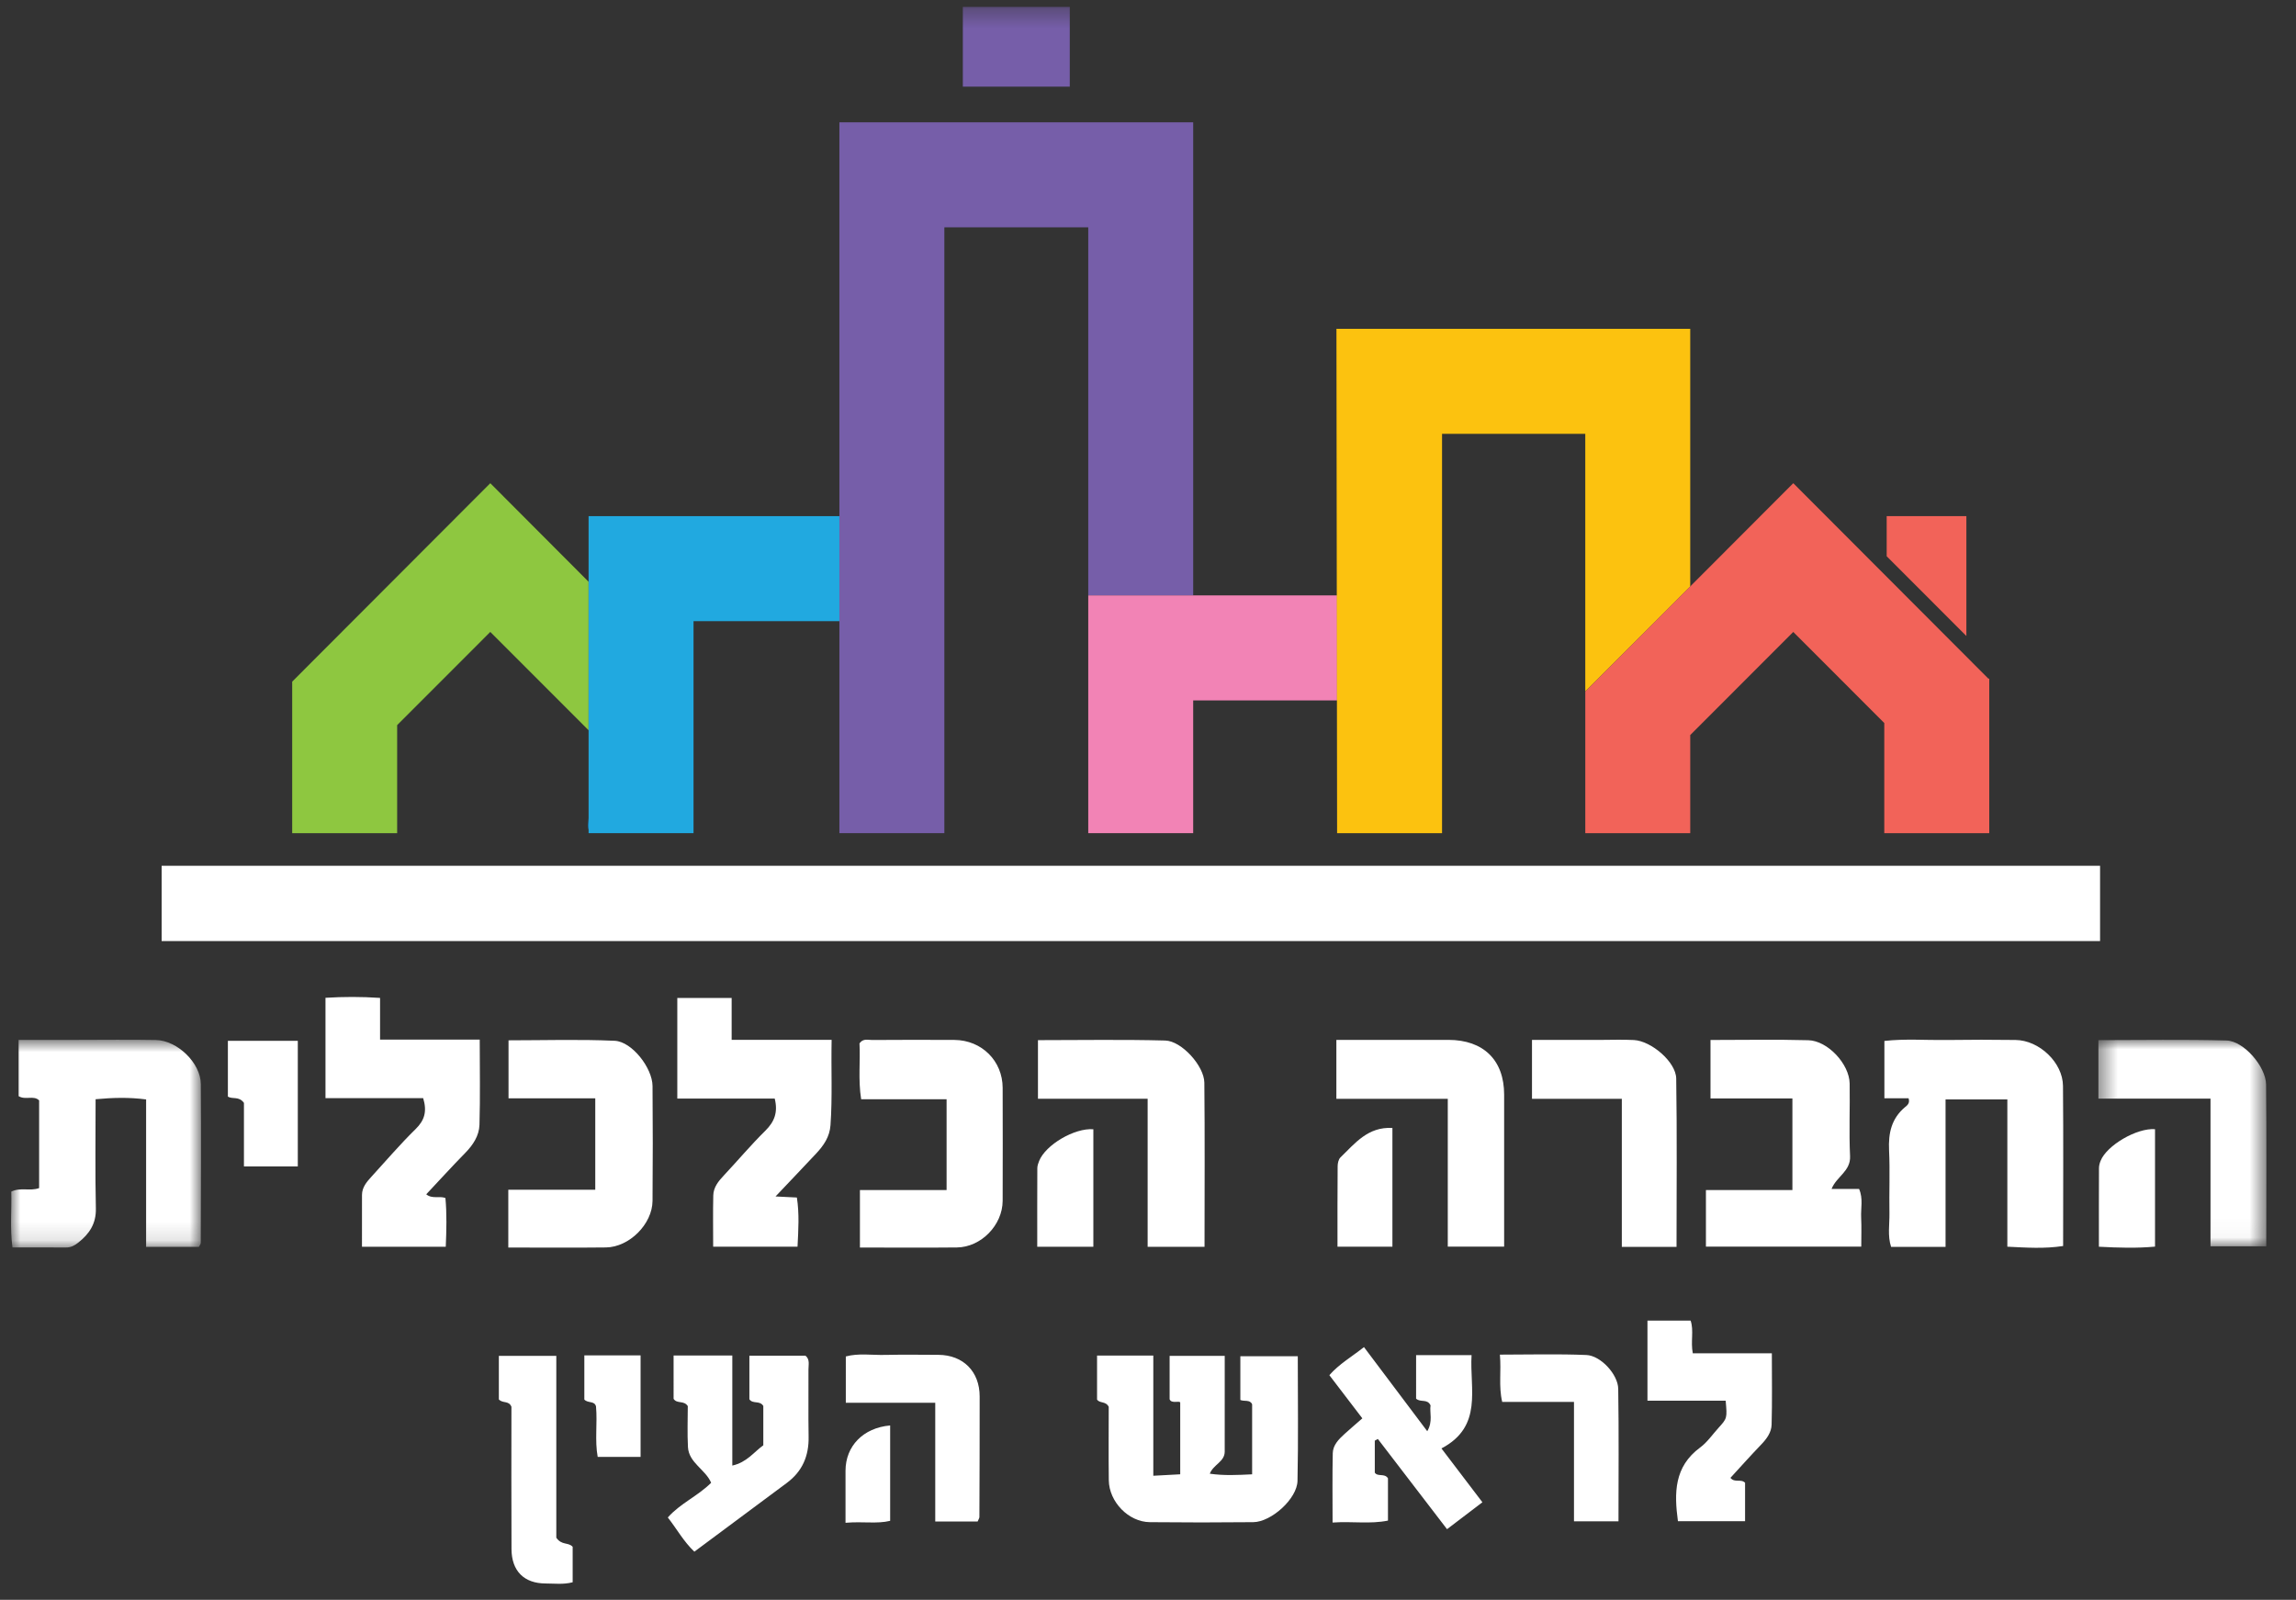 <svg xmlns="http://www.w3.org/2000/svg" xmlns:xlink="http://www.w3.org/1999/xlink" width="122" height="85" viewBox="0 0 122 85"><rect x="0" y="0" width="122" height="85" fill="#333333" stroke="none"/><defs><path id="bny2bb2h9a" d="M0 0.844L10.092 0.844 10.092 11.88 0 11.88z"></path><path id="3e227bd1tc" d="M0.47 0L9.394 0 9.394 10.969 0.47 10.969z"></path><path id="nqx4xgkcme" d="M0 84.15L119.837 84.15 119.837 0.367 0 0.367z"></path></defs><g fill="none" fill-rule="evenodd"><g><g><g><path fill="#FFF" d="M8 50L111 50 111 46 8 46z" transform="translate(-1519 -52) translate(.589) translate(1519 52)"></path><g transform="translate(-1519 -52) translate(.589) translate(1519 52)"><g transform="translate(0 54.4)"><mask id="l6mf21c3jb" fill="#fff"><use xlink:href="#bny2bb2h9a"></use></mask><path fill="#FFF" d="M9.982 11.848H7.175V4.014c-.932-.122-1.759-.094-2.684-.011 0 1.962-.029 3.886.014 5.81.017.81-.351 1.346-.932 1.806-.186.148-.388.263-.644.26-.943-.005-1.886-.002-2.858-.002C-.062 10.834.038 9.863.01 8.91c.507-.24.996-.008 1.48-.186V4.065c-.294-.287-.714 0-1.091-.225V.85h3.12c1.39 0 2.78-.02 4.17.006 1.145.022 2.384 1.218 2.393 2.341.021 2.813.004 5.627-.003 8.44 0 .06-.052.118-.097.21" mask="url(#l6mf21c3jb)"></path></g><path fill="#FFF" d="M102.79 66.248h-2.894c-.194-.588-.078-1.195-.088-1.787-.02-1.118.034-2.239-.02-3.354-.042-.9.127-1.673.84-2.276.12-.1.282-.206.197-.48H99.54v-3.045c1.1-.125 2.208-.035 3.312-.05 1.22-.018 2.44-.017 3.66-.001 1.257.016 2.507 1.198 2.518 2.44.025 2.81.007 5.618.007 8.506-.99.153-1.944.087-2.964.037v-7.825h-3.283v7.835zM60.693 72.021v6.387l1.43-.077v-3.812c-.032-.12-.472.082-.563-.177v-2.305h2.928c0 1.718.001 3.404-.001 5.09-.001.54-.605.684-.792 1.172.76.11 1.48.07 2.249.033v-3.72c-.115-.264-.41-.139-.626-.23v-2.325h3.052c0 2.227.032 4.427-.015 6.623-.02.952-1.394 2.184-2.348 2.194-1.833.019-3.666.019-5.499 0-1.13-.011-2.165-1.077-2.18-2.229-.017-1.322-.004-2.644-.004-3.9-.155-.312-.491-.175-.62-.388v-2.336h2.989zM40.62 63.569c.475.022.774.038 1.134.056.134.862.08 1.715.034 2.613h-4.482c0-.918-.016-1.825.006-2.729.011-.426.27-.748.557-1.052.741-.79 1.44-1.622 2.21-2.382.484-.477.678-.98.498-1.707H35.4v-5.345h2.888v2.226h5.312c-.032 1.566.047 3.048-.06 4.534-.045.623-.363 1.078-.76 1.504-.67.715-1.346 1.422-2.16 2.282M21.897 58.344h-5.191v-5.33c.958-.059 1.89-.062 2.9.006v2.216h5.296c0 1.565.03 3.046-.014 4.525-.017.585-.345 1.077-.765 1.504-.687.7-1.345 1.426-2.064 2.19.327.263.684.073 1.02.196.078.841.055 1.705.018 2.591h-4.452c0-.943-.004-1.849.001-2.753.002-.404.247-.691.5-.967.778-.849 1.526-1.728 2.348-2.532.474-.464.618-.934.403-1.646M90.057 66.234V63.23h4.595v-4.867H90.3v-3.108c1.752 0 3.476-.033 5.198.013 1.033.027 2.178 1.264 2.196 2.299.022 1.287-.04 2.576.022 3.86.038.805-.724 1.083-.983 1.744h1.463c.224.514.085 1.024.109 1.516.025.5.006 1 .006 1.547h-8.254zM26.42 66.283v-3.07h4.621v-4.857h-4.609v-3.083c1.875 0 3.762-.06 5.642.025.92.043 2.002 1.445 2.01 2.4.017 2.035.017 4.07 0 6.105-.01 1.237-1.236 2.46-2.478 2.475-1.695.02-3.39.005-5.187.005M45.104 66.283v-3.055h4.605v-4.823h-4.54c-.167-1.06-.035-2.032-.088-2.968.19-.277.448-.18.67-.181 1.459-.009 2.916-.012 4.374-.003 1.451.01 2.56 1.115 2.563 2.547.005 2 .007 4 0 6.002-.006 1.29-1.144 2.462-2.43 2.477-1.688.018-3.377.004-5.154.004M79.336 66.234H76.34V58.38h-5.92V55.25h5.955c1.865.002 2.96 1.077 2.96 2.911v8.072"></path><g transform="translate(110.442 55.25)"><mask id="wde0kbdwid" fill="#fff"><use xlink:href="#3e227bd1tc"></use></mask><path fill="#FFF" d="M.47 3.12V.013c2.28 0 4.545-.042 6.806.02.917.025 2.092 1.384 2.103 2.339.029 2.844.01 5.688.01 8.596H6.426V3.12H.47z" mask="url(#wde0kbdwid)"></path></g><path fill="#FFF" d="M63.416 66.244h-3.024v-7.866h-5.828v-3.114c2.244 0 4.505-.04 6.763.02.872.022 2.069 1.351 2.078 2.238.03 2.876.01 5.752.01 8.722M72.462 76.543v1.7c.154.235.525.017.7.301v2.247c-.953.193-1.887.03-2.943.103 0-1.277-.017-2.483.01-3.688.01-.428.317-.736.62-1.013.3-.272.608-.534.952-.835l-1.753-2.294c.515-.59 1.187-.975 1.84-1.491l3.362 4.469c.312-.53.115-.993.175-1.373-.174-.368-.531-.14-.768-.357V72h2.947c-.11 1.791.626 3.784-1.6 4.957l2.176 2.86-1.88 1.43-3.675-4.793-.163.09M35.203 72.02h3.12v5.847c.773-.17 1.142-.716 1.647-1.077V74.7c-.191-.31-.558-.086-.74-.356V72.03h2.982c.244.197.155.486.157.742.008 1.187-.013 2.373.008 3.559.02 1.022-.33 1.845-1.16 2.46-1.631 1.207-3.256 2.42-4.911 3.651-.574-.544-.926-1.2-1.41-1.817.66-.748 1.592-1.135 2.302-1.843-.297-.709-1.185-1.055-1.232-1.898-.04-.742-.009-1.488-.009-2.176-.203-.32-.574-.105-.754-.386V72.02zM88.496 66.248h-2.908v-7.866h-4.773v-3.13H84.4c.61 0 1.22-.026 1.829.006.92.047 2.234 1.16 2.249 2.044.047 2.97.017 5.942.017 8.946M91.359 78.52c.233.28.553.035.778.26v2.041h-3.568c-.202-1.495-.207-2.892 1.18-3.913.375-.276.652-.686.97-1.037.47-.519.469-.52.387-1.45H86.95v-4.255h2.294c.18.527-.007 1.106.115 1.737h4.201c0 1.314.022 2.553-.013 3.791-.01.405-.259.752-.553 1.056-.556.579-1.092 1.179-1.635 1.77M51.36 80.84h-2.254v-6.308h-4.752V72.07c.67-.183 1.377-.066 2.074-.082.948-.02 1.898-.009 2.846-.004 1.318.009 2.192.886 2.192 2.212.002 2.134-.005 4.27-.014 6.403 0 .06-.045.12-.093.24M25.918 74.352v-2.313h3.053V81.7c.288.42.64.228.869.483v1.884c-.494.13-.968.065-1.432.065-1.146-.001-1.81-.656-1.818-1.824-.014-2.542-.004-5.085-.004-7.563-.134-.347-.47-.167-.668-.394M85.41 80.828h-2.364v-6.343h-3.814c-.197-.84-.043-1.608-.123-2.512 1.575 0 3.087-.044 4.595.02.76.03 1.681 1.028 1.693 1.799.037 2.328.014 4.657.014 7.036M15.235 55.3v6.672h-2.862v-3.376c-.273-.371-.6-.175-.853-.334v-2.961h3.715z"></path><path fill="#FFF" d="M57.507 66.242h-2.981c0-1.417-.003-2.796.004-4.174.001-.129.048-.265.097-.387.345-.856 1.875-1.76 2.88-1.683v6.244zM113.92 59.994v6.24c-.965.09-1.922.062-2.982.006 0-1.418-.003-2.798.004-4.176 0-.131.037-.268.087-.39.326-.817 1.917-1.752 2.892-1.68M70.48 66.237c0-1.436-.004-2.854.008-4.272 0-.16.045-.371.152-.473.766-.736 1.447-1.637 2.758-1.563v6.308h-2.917zM30.46 72.013h2.989v5.393H31.17c-.162-.877-.008-1.787-.09-2.683-.082-.31-.42-.154-.62-.363v-2.347zM44.338 80.907c0-1.02-.002-1.894 0-2.766.004-1.308.936-2.28 2.372-2.405v5.067c-.7.172-1.434.023-2.372.104"></path><path fill="#157FC3" d="M30.694 43.44h5.431v.76h-5.374c-.163-.237-.072-.503-.057-.76"></path><path fill="#8EC740" d="M30.686 30.909L25.469 25.679 25.463 25.685 25.457 25.679 14.937 36.216 14.937 44.267 20.514 44.267 20.514 38.527 25.463 33.575 30.686 38.8z"></path><path fill="#21A9E0" d="M44.013 27.423L30.686 27.423 30.686 44.267 36.262 44.267 36.262 33.003 44.013 33.003z"></path><mask id="n80l7o5ytf" fill="#fff"><use xlink:href="#nqx4xgkcme"></use></mask><path fill="#765EA9" d="M50.572 4.604L56.254 4.604 56.254.367 50.572.367zM44.013 6.499L44.013 44.267 49.59 44.267 49.59 12.078 57.236 12.078 57.236 31.634 62.812 31.634 62.812 6.499z" mask="url(#n80l7o5ytf)"></path><path fill="#F283B5" d="M57.236 31.634L57.236 44.267 62.812 44.267 62.812 37.214 70.458 37.214 70.458 31.634z" mask="url(#n80l7o5ytf)"></path><path fill="#FCC20F" d="M89.223 17.471L70.459 17.471 70.424 17.471 70.459 44.267 76.035 44.267 76.035 23.05 83.646 23.05 83.646 36.742 89.223 31.163z" mask="url(#n80l7o5ytf)"></path><path fill="#F26359" d="M105.123 36.114L105.112 36.103 105.112 36.056 105.064 36.056 94.704 25.678 94.698 25.684 94.692 25.678 83.647 36.743 83.647 44.267 89.223 44.267 89.223 39.054 94.698 33.576 99.534 38.415 99.534 44.267 105.112 44.267 105.112 36.126zM103.896 27.423L99.662 27.423 99.662 29.555 103.896 33.791z" mask="url(#n80l7o5ytf)"></path></g></g></g></g></g></svg>